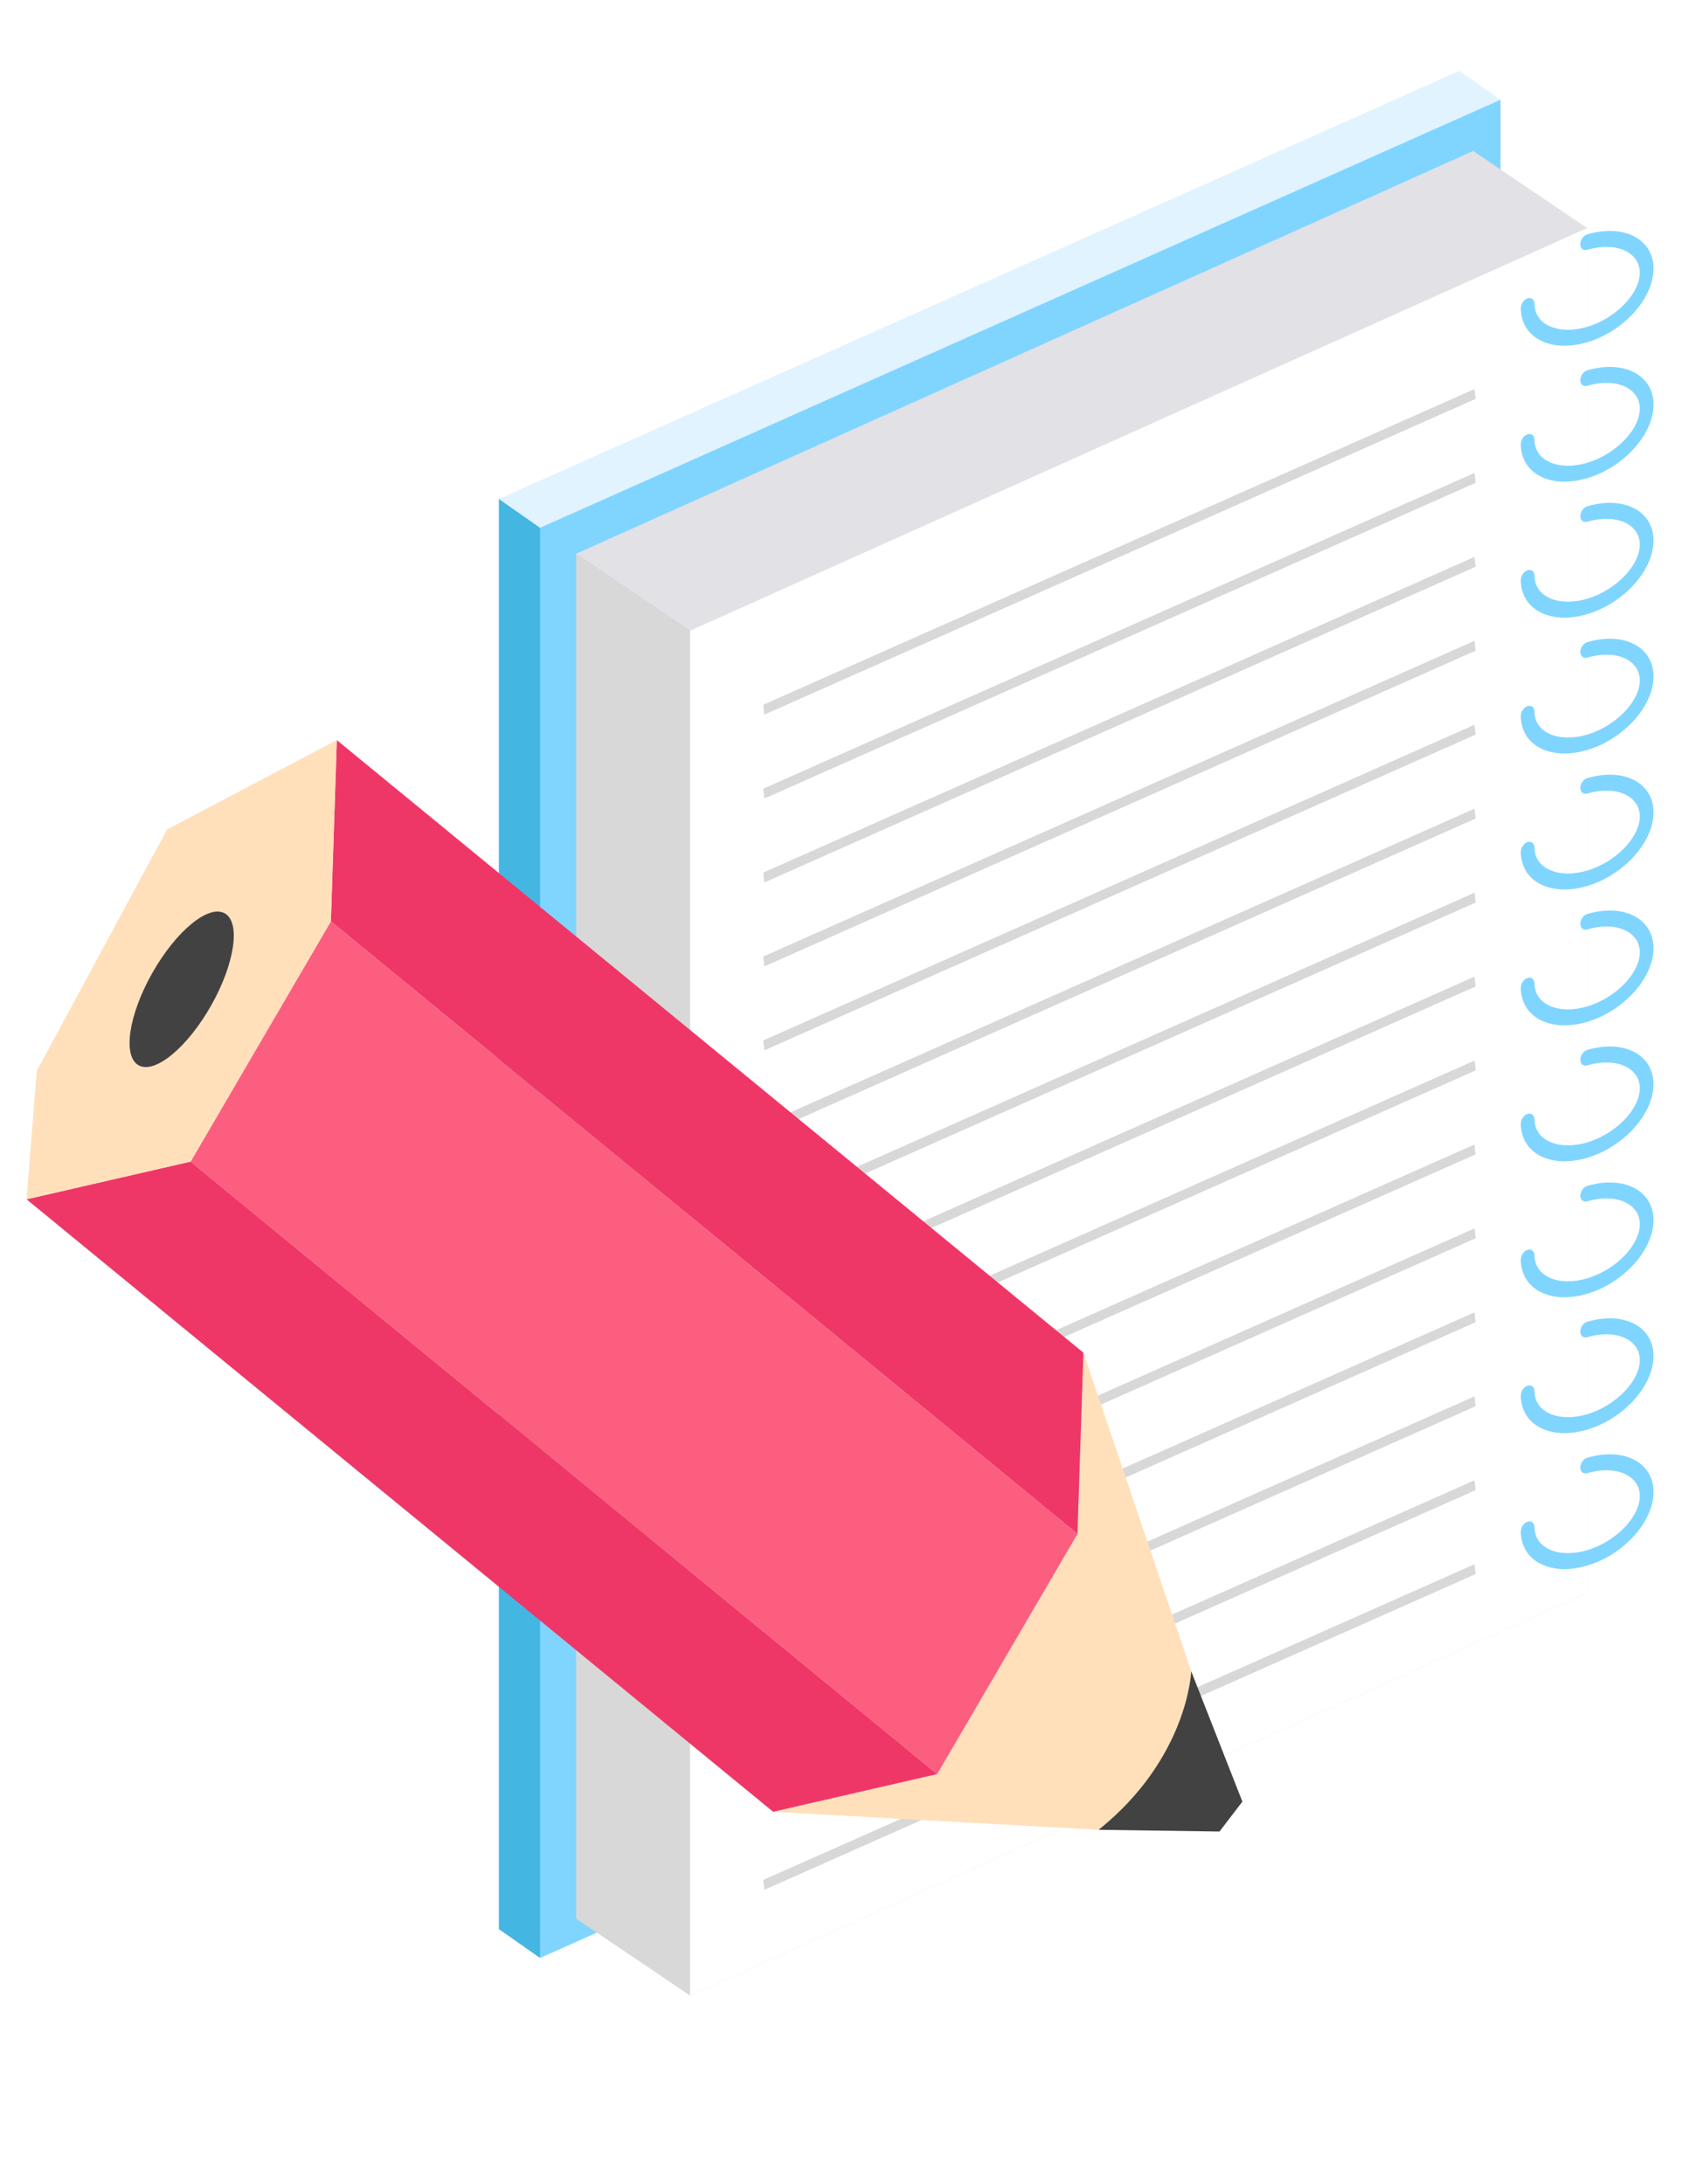 <svg width="181" height="234" viewBox="0 0 181 234" fill="none" xmlns="http://www.w3.org/2000/svg">
<g filter="url(#filter0_d_3214_7182)">
<path d="M159.383 9.265L89.14 89.717L56.456 55.129L52.043 52.037L154.97 6.174L159.383 9.265Z" fill="#E1F3FF"/>
<path d="M89.137 89.717L56.452 208.36L52.039 205.268V52.038L56.452 55.129L89.137 89.717Z" fill="#44B6E2"/>
<path d="M56.456 208.359L159.383 162.495V9.265L56.456 55.129V208.359Z" fill="#80D5FF"/>
<path d="M168.668 169.246L72.537 212.39L60.318 204.143V57.91L72.537 66.156L168.668 169.246Z" fill="#D8D8D8"/>
<path d="M168.668 23.014V169.247L72.537 66.157L60.318 57.91L156.449 14.756L168.668 23.014Z" fill="#E2E1E6"/>
<path d="M72.537 212.39L168.668 169.247V23.014L72.537 66.157V212.39Z" fill="white"/>
<path d="M168.668 35.249C172.59 34.085 175.777 30.543 175.777 27.363C175.777 24.183 172.59 22.532 168.668 23.696C168.266 23.816 167.932 24.289 167.932 24.74C167.932 25.191 168.266 25.466 168.668 25.347C171.727 24.439 174.306 25.566 174.306 27.8C174.306 30.033 171.727 32.691 168.668 33.599C165.608 34.506 163.029 33.379 163.029 31.145C163.029 30.694 162.696 30.419 162.294 30.538C161.892 30.658 161.558 31.131 161.558 31.582C161.558 34.762 164.745 36.413 168.668 35.249Z" fill="#80D5FF"/>
<path d="M168.668 49.816C172.59 48.653 175.777 45.11 175.777 41.931C175.777 38.751 172.59 37.1 168.668 38.264C168.266 38.383 167.932 38.856 167.932 39.307C167.932 39.758 168.266 40.033 168.668 39.914C171.727 39.006 174.306 40.134 174.306 42.367C174.306 44.6 171.727 47.258 168.668 48.166C165.608 49.074 163.029 47.946 163.029 45.713C163.029 45.262 162.696 44.987 162.294 45.106C161.892 45.225 161.558 45.698 161.558 46.149C161.558 49.329 164.745 50.98 168.668 49.816Z" fill="#80D5FF"/>
<path d="M168.668 64.383C172.59 63.219 175.777 59.677 175.777 56.497C175.777 53.317 172.59 51.666 168.668 52.83C168.266 52.949 167.932 53.422 167.932 53.873C167.932 54.325 168.266 54.6 168.668 54.48C171.727 53.573 174.306 54.7 174.306 56.934C174.306 59.167 171.727 61.825 168.668 62.732C165.608 63.64 163.029 62.513 163.029 60.279C163.029 59.828 162.696 59.553 162.294 59.672C161.892 59.792 161.558 60.265 161.558 60.716C161.558 63.895 164.745 65.546 168.668 64.383Z" fill="#80D5FF"/>
<path d="M168.668 78.939C172.59 77.775 175.777 74.233 175.777 71.054C175.777 67.874 172.59 66.223 168.668 67.387C168.266 67.506 167.932 67.979 167.932 68.43C167.932 68.881 168.266 69.156 168.668 69.037C171.727 68.129 174.306 69.257 174.306 71.49C174.306 73.724 171.727 76.381 168.668 77.289C165.608 78.197 163.029 77.069 163.029 74.836C163.029 74.385 162.696 74.11 162.294 74.229C161.892 74.348 161.558 74.821 161.558 75.272C161.558 78.452 164.745 80.103 168.668 78.939Z" fill="#80D5FF"/>
<path d="M168.668 93.507C172.59 92.343 175.777 88.801 175.777 85.621C175.777 82.441 172.59 80.79 168.668 81.954C168.266 82.073 167.932 82.546 167.932 82.998C167.932 83.449 168.266 83.724 168.668 83.605C171.727 82.697 174.306 83.824 174.306 86.058C174.306 88.291 171.727 90.949 168.668 91.856C165.608 92.764 163.029 91.637 163.029 89.403C163.029 88.952 162.696 88.677 162.294 88.796C161.892 88.916 161.558 89.389 161.558 89.84C161.558 93.019 164.745 94.67 168.668 93.507Z" fill="#80D5FF"/>
<path d="M168.668 108.062C172.59 106.899 175.777 103.356 175.777 100.177C175.777 96.997 172.59 95.346 168.668 96.51C168.266 96.629 167.932 97.102 167.932 97.553C167.932 98.004 168.266 98.279 168.668 98.16C171.727 97.252 174.306 98.38 174.306 100.613C174.306 102.847 171.727 105.504 168.668 106.412C165.608 107.32 163.029 106.192 163.029 103.959C163.029 103.508 162.696 103.233 162.294 103.352C161.892 103.471 161.558 103.944 161.558 104.395C161.558 107.575 164.745 109.226 168.668 108.062Z" fill="#80D5FF"/>
<path d="M168.668 122.63C172.59 121.466 175.777 117.924 175.777 114.744C175.777 111.564 172.59 109.913 168.668 111.077C168.266 111.196 167.932 111.669 167.932 112.121C167.932 112.572 168.266 112.847 168.668 112.728C171.727 111.82 174.306 112.947 174.306 115.181C174.306 117.414 171.727 120.072 168.668 120.979C165.608 121.887 163.029 120.76 163.029 118.526C163.029 118.075 162.696 117.8 162.294 117.919C161.892 118.039 161.558 118.512 161.558 118.963C161.558 122.142 164.745 123.793 168.668 122.63Z" fill="#80D5FF"/>
<path d="M168.668 137.197C172.59 136.033 175.777 132.491 175.777 129.311C175.777 126.132 172.59 124.481 168.668 125.645C168.266 125.764 167.932 126.237 167.932 126.688C167.932 127.139 168.266 127.414 168.668 127.295C171.727 126.387 174.306 127.514 174.306 129.748C174.306 131.981 171.727 134.639 168.668 135.547C165.608 136.454 163.029 135.327 163.029 133.094C163.029 132.643 162.696 132.367 162.294 132.487C161.892 132.606 161.558 133.079 161.558 133.53C161.558 136.71 164.745 138.361 168.668 137.197Z" fill="#80D5FF"/>
<path d="M168.668 151.753C172.59 150.589 175.777 147.047 175.777 143.867C175.777 140.687 172.59 139.036 168.668 140.2C168.266 140.32 167.932 140.793 167.932 141.244C167.932 141.695 168.266 141.97 168.668 141.851C171.727 140.943 174.306 142.07 174.306 144.304C174.306 146.537 171.727 149.195 168.668 150.102C165.608 151.01 163.029 149.883 163.029 147.649C163.029 147.198 162.696 146.923 162.294 147.042C161.892 147.162 161.558 147.635 161.558 148.086C161.558 151.266 164.745 152.917 168.668 151.753Z" fill="#80D5FF"/>
<path d="M168.668 166.32C172.59 165.156 175.777 161.614 175.777 158.435C175.777 155.255 172.59 153.604 168.668 154.768C168.266 154.887 167.932 155.36 167.932 155.811C167.932 156.262 168.266 156.537 168.668 156.418C171.727 155.51 174.306 156.637 174.306 158.871C174.306 161.104 171.727 163.762 168.668 164.67C165.608 165.578 163.029 164.45 163.029 162.217C163.029 161.766 162.696 161.491 162.294 161.61C161.892 161.729 161.558 162.202 161.558 162.653C161.558 165.833 164.745 167.484 168.668 166.32Z" fill="#80D5FF"/>
<path d="M156.587 40.264L156.715 41.317L80.496 75.144L80.368 74.091L156.587 40.264Z" fill="#D8D8D8"/>
<path d="M156.583 49.258L156.711 50.311L80.492 84.137L80.364 83.084L156.583 49.258Z" fill="#D8D8D8"/>
<path d="M156.583 58.25L156.711 59.303L80.492 93.129L80.364 92.076L156.583 58.25Z" fill="#D8D8D8"/>
<path d="M156.583 67.242L156.711 68.295L80.492 102.121L80.364 101.068L156.583 67.242Z" fill="#D8D8D8"/>
<path d="M156.583 76.234L156.711 77.287L80.492 111.113L80.364 110.06L156.583 76.234Z" fill="#D8D8D8"/>
<path d="M156.583 85.227L156.711 86.28L80.492 120.107L80.364 119.054L156.583 85.227Z" fill="#D8D8D8"/>
<path d="M156.591 94.226L156.719 95.279L80.499 129.106L80.372 128.053L156.591 94.226Z" fill="#D8D8D8"/>
<path d="M156.58 103.221L156.707 104.274L80.488 138.101L80.36 137.048L156.58 103.221Z" fill="#D8D8D8"/>
<path d="M156.591 112.211L156.719 113.264L80.499 147.09L80.372 146.037L156.591 112.211Z" fill="#D8D8D8"/>
<path d="M156.58 121.207L156.707 122.26L80.488 156.086L80.36 155.033L156.58 121.207Z" fill="#D8D8D8"/>
<path d="M156.591 130.195L156.719 131.248L80.499 165.074L80.372 164.021L156.591 130.195Z" fill="#D8D8D8"/>
<path d="M156.58 139.191L156.707 140.244L80.488 174.071L80.36 173.017L156.58 139.191Z" fill="#D8D8D8"/>
<path d="M156.587 148.191L156.715 149.244L80.496 183.071L80.368 182.017L156.587 148.191Z" fill="#D8D8D8"/>
<path d="M156.58 157.186L156.707 158.239L80.488 192.066L80.36 191.013L156.58 157.186Z" fill="#D8D8D8"/>
<path d="M156.587 166.175L156.715 167.229L80.496 201.055L80.368 200.002L156.587 166.175Z" fill="#D8D8D8"/>
</g>
<g filter="url(#filter1_d_3214_7182)">
<path d="M116.313 194.628L129.267 194.812L131.719 191.609L126.237 177.645L116.313 194.628Z" fill="#424242"/>
<path d="M116.314 194.628L81.433 192.698L99.016 188.659L114.049 162.931L114.686 143.509L126.238 177.644C126.238 177.644 125.915 186.916 116.314 194.628Z" fill="#FFE0BB"/>
<path d="M114.684 143.509L34.674 77.875L34.036 97.296L114.046 162.931L114.684 143.509Z" fill="#EF3767"/>
<path d="M1.423 127.074L81.433 192.697L99.016 188.658L19.006 123.034L1.423 127.074Z" fill="#EF3767"/>
<path d="M114.047 162.931L99.014 188.659L19.004 123.036L34.037 97.297L114.047 162.931Z" fill="#FC5E80"/>
<path d="M34.676 77.875L16.495 87.439L2.521 113.315L1.423 127.075L19.005 123.035L34.038 97.296L34.676 77.875Z" fill="#FFE0BB"/>
<path d="M14.906 102.818C12.357 107.316 11.7 111.747 13.435 112.717C15.171 113.687 18.643 110.831 21.192 106.334C23.742 101.836 24.399 97.406 22.663 96.435C20.927 95.465 17.456 98.321 14.906 102.818Z" fill="#424242"/>
</g>
<defs>
<filter id="filter0_d_3214_7182" x="50.619" y="4.754" width="129.418" height="211.897" filterUnits="userSpaceOnUse" color-interpolation-filters="sRGB">
<feFlood flood-opacity="0" result="BackgroundImageFix"/>
<feColorMatrix in="SourceAlpha" type="matrix" values="0 0 0 0 0 0 0 0 0 0 0 0 0 0 0 0 0 0 127 0" result="hardAlpha"/>
<feOffset dx="1.42" dy="1.42"/>
<feGaussianBlur stdDeviation="1.42"/>
<feColorMatrix type="matrix" values="0 0 0 0 0 0 0 0 0 0 0 0 0 0 0 0 0 0 0.2 0"/>
<feBlend mode="normal" in2="BackgroundImageFix" result="effect1_dropShadow_3214_7182"/>
<feBlend mode="normal" in="SourceGraphic" in2="effect1_dropShadow_3214_7182" result="shape"/>
</filter>
<filter id="filter1_d_3214_7182" x="0.002" y="76.455" width="135.977" height="122.617" filterUnits="userSpaceOnUse" color-interpolation-filters="sRGB">
<feFlood flood-opacity="0" result="BackgroundImageFix"/>
<feColorMatrix in="SourceAlpha" type="matrix" values="0 0 0 0 0 0 0 0 0 0 0 0 0 0 0 0 0 0 127 0" result="hardAlpha"/>
<feOffset dx="1.42" dy="1.42"/>
<feGaussianBlur stdDeviation="1.42"/>
<feColorMatrix type="matrix" values="0 0 0 0 0 0 0 0 0 0 0 0 0 0 0 0 0 0 0.2 0"/>
<feBlend mode="normal" in2="BackgroundImageFix" result="effect1_dropShadow_3214_7182"/>
<feBlend mode="normal" in="SourceGraphic" in2="effect1_dropShadow_3214_7182" result="shape"/>
</filter>
</defs>
</svg>
